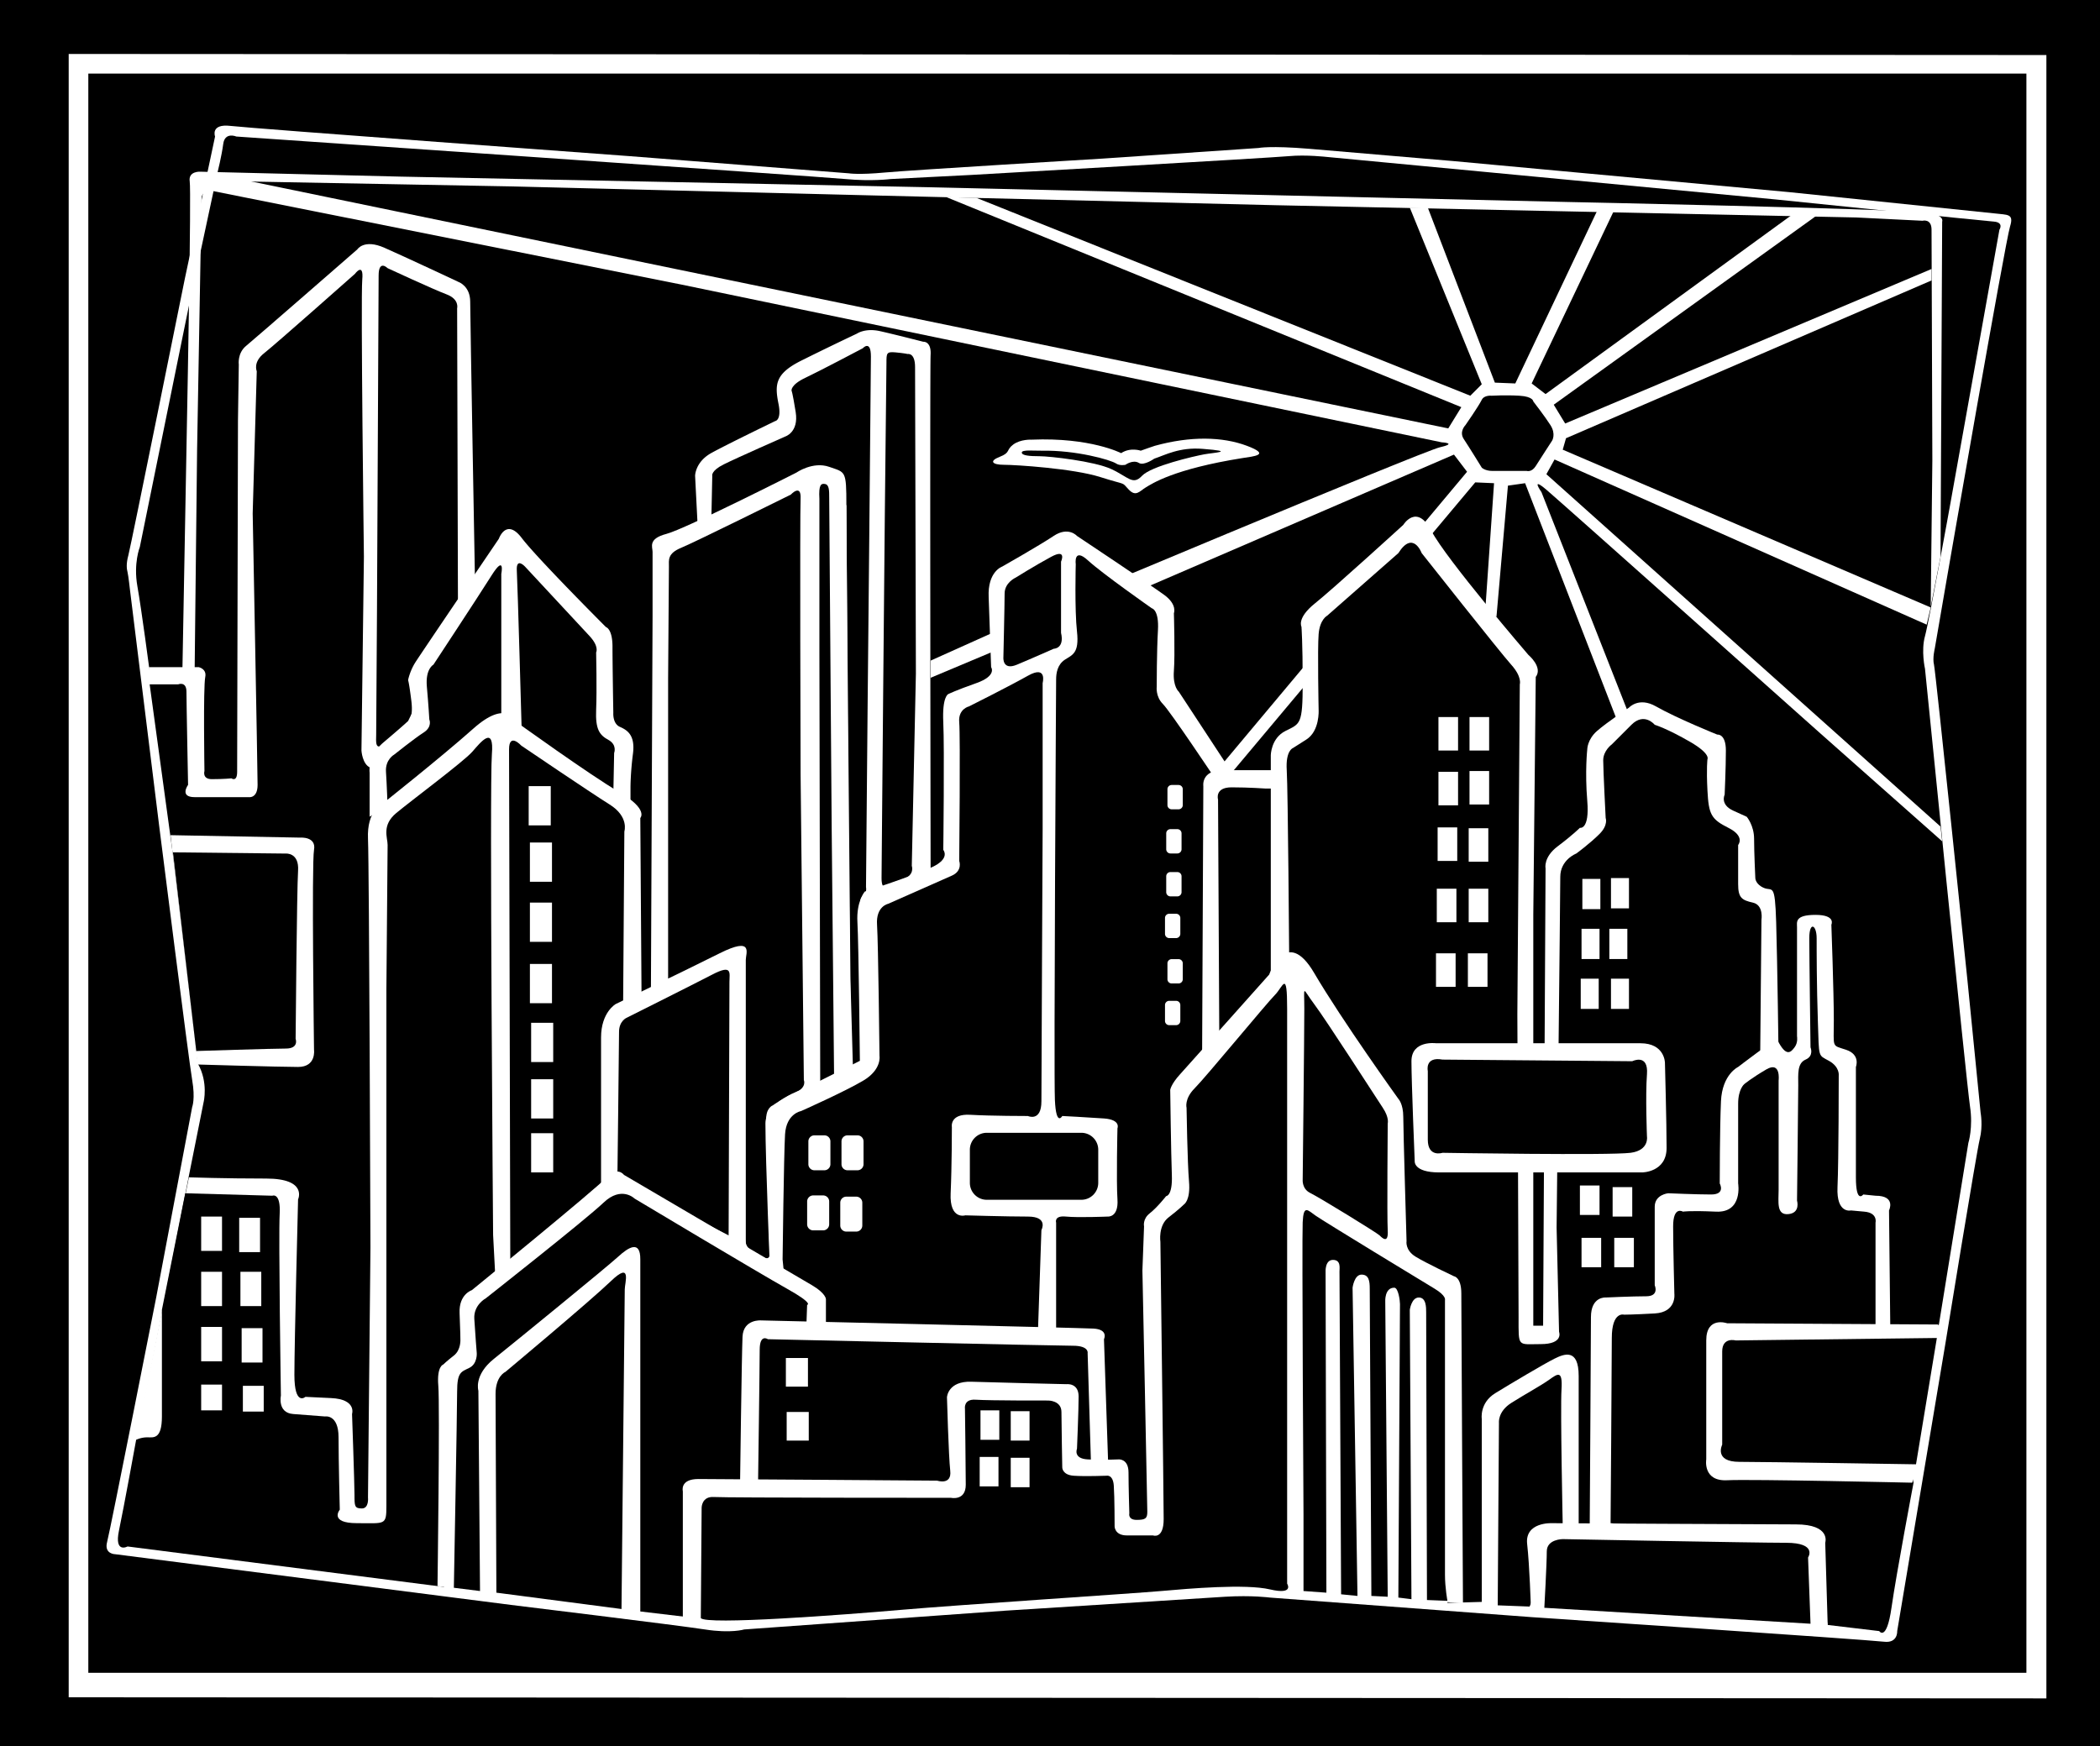 <svg xmlns="http://www.w3.org/2000/svg" width="428" height="356"><path d="M428 356V0H0v356h428"/><path fill="#fff" d="M417.074 346.219v-335L14 11v335l403.074.219"/><path d="M413 341V15H18v326h395"/><path fill="#fff" d="M406.5 43.5c2.668.332 4 0 3.168 2.668-.977 3.125-12.836 71.5-12.836 71.5l-2.5 14.5s-.5 2-.164 3.332C394.5 136.832 401 200 401 200l2.668 26.832s.5 2.668-.168 5.336c-.668 2.664-7 41.664-7 41.664l-9.832 58.668s.164 2.5-2.668 2.168c-3.656-.434-71.668-5-71.668-5l-53.5-4s-3.664-.5-9.164-.168c-5.5.332-44.668 2.832-44.668 2.832l-53.332 3.836s-2.668.832-8 0c-5.336-.836-39.5-5-39.5-5L23.5 316.832s-2.332 0-1.668-2.5c.668-2.5 10-49.832 10-49.832l7.336-38.832s.664-1.668 0-5.5c-.668-3.836-6.668-51.336-6.668-51.336l-6-48.5s-.332-3-.5-3.664c-.168-.668-.332-1.668.168-3.5.5-1.836 11.5-56.336 11.5-56.336l6.164-29s-1-2.664 3.168-2.164 81.332 6.164 81.332 6.164l44.668 3.5s2 .336 7.332-.164c5.336-.5 44.336-2.836 44.336-2.836l31.832-2.164s2.332-.5 10.332.164c8 .668 29.336 2.5 29.336 2.5l68.5 6.336L406.5 43.5"/><path d="M392.332 136.332s-.832-3.664 0-6.664c.836-3 5.168-27 5.168-27l10-55.836s1-1.5-1.168-1.664C404.168 45 362 40.668 362 40.668L270.5 32s-4.332-.5-7.832-.168c-3.5.336-64.836 3.836-64.836 3.836L181.5 36.5s-3.832.5-9.168 0C167 36 48.168 27.832 48.168 27.832s-2.336-1-2.668 1.5c-.332 2.5-1.168 5.836-1.168 5.836l-6 28L28.5 111.5s-1.332 3.332-.5 8c.832 4.668 2.5 17.332 2.5 17.332l9 1.168.668 23.168h21L128.5 165l1 38.5 7.668-2.168L195 183.5l67 2.332 49.168-.5v80l-.336 7.5 5.668-.164.668-36.836-.168-55.5 47 36.5 11.668 4.336 1.332 24 5.332.664.5 24.836h11.5l.836-.668 6-37s1-3.168.332-7.5c-.668-4.332-9.168-89.168-9.168-89.168"/><path fill="#fff" d="m393.5 123.668 2-10.168.332-68.332s.652-1.434-3.5-1.836c-8.668-.84-73.164-2.164-73.164-2.164l-129.836-3L81.5 36l-40.668-1s-2.5-.168-2.164 2c.332 2.168-.5 45.5-.5 45.5l-1 54.668 2.5-.168.5-45.168.914-51.5s-.125-1.414 2.586-1.832c3.789-.586 7-1.5 7-1.5l53.664 1 73.336 1.832 82.332 2 118.332 2.5 13.5.668s1.836-.5 1.836 1.832c0 2.336.164 47 .164 47l-.332 29.836"/><path fill="#fff" d="M305 125.668 307.332 99l3.5-.5 18.668 48.168 2.168-1.836-17.5-44.5s-2.336-3.332 1-.5C318.5 102.668 371 149.5 371 149.5l24.832 22-.332-3-80.332-71.832 1.664-3 75.836 33.664.832-3.5-75-32.164.668-2.336 74.5-32.164v-2.336L319 86.332l-2.332-3.832 53.5-38.5-5-.168L315 80.332l-2.832-2.164 16.664-35L325.5 43l-16.668 35.168-4.164-.168L291 42.332h-3.668l14.668 36-2.332 2.336L199 40.332l-6.168-.164 105 42.832-2.664 4.332-245.5-50.664s-9-.5-8.5 1.832L138.832 58l155 32.168s3.336.164-.332 1c-3.668.832-84.168 34.664-84.168 34.664l-19.664 8.836v3.5l44.832-18.836 61.832-26.664 2.668 3.5-49.668 59.332 1 1.668h1l49.336-58.836 3.832.168-1.832 26.5 2.332.668"/><path d="M304 80.668s-1.5-.168-2 .832c-.703 1.406-3.332 5.168-3.332 5.168s-1.336 1.332-.336 2.832c1 1.5 3.668 5.832 3.668 5.832s.668.668 2.168.668h7s1 .332 1.832-1c.832-1.332 3.332-5.168 3.332-5.168s.836-1.332-.332-3.164c-1.168-1.836-3.5-4.836-3.5-4.836s0-1-2.832-1.164c-2.836-.168-5.668 0-5.668 0"/><path fill="#fff" d="M253.25 93.375c2.254-.36 5.875-.625.875-2.5s-11.5-2-18.75 0c0 0-2.25.75-2.875 1 0 0-2.125-.75-4 .5 0 0-6.25-3.25-18.25-2.75 0 0-2.25-.125-3.75 1s-.5 1.625-2.75 2.5-1.5 1.625.875 1.625 14.125.75 19.625 2.5 4.25.875 5.75 2.5 2.25.375 3.5-.375 5.625-3.75 19.75-6"/><path d="M212.375 91.875c-1.625.031-4.125-.25-4.125.375s1.625.75 3.625.75S223 94 226.5 95.625 230.875 99 232.75 97s10.625-4 12.625-4.375 6.738-.574-.25-1.125c-4.75-.375-7.625 1.25-9.875 2 0 0-2.125 1.5-3.125.875-1.2-.75-2.75.375-2.75.375s-1.125.25-1.875-.25c-1.188-.79-8.25-2.75-15.125-2.625"/><path fill="#fff" d="M30.332 136H40.5s1.668.332 1.332 2c-.43 2.148-.164 19.168-.164 19.168s-.5 1.664 1.5 1.664c2.504 0 4-.164 4-.164s1.164.832 1.164-1.336c0-2.164.168-71.664.168-71.664l.168-11.336s-.336-2.332 1.5-3.832C52 69 72.832 50.832 72.832 50.832s1.336-2.164 5.5-.332c4.168 1.832 15.168 7 15.168 7s2.332.832 2.332 4 1 58.332 1 58.332L77.668 168.5l-42.836 1.832L30.5 139.5l-.168-3.5"/><path d="M30.5 139.5h5.832S38 138.832 38 141s.332 19 .332 19-1.832 2.5 1.336 2.5h11s1.832.332 1.832-2.5-1-55.332-1-55.332l.832-29s-.832-1.836 1.5-3.668c2.336-1.832 18.5-16.168 18.5-16.168s1.836-2.5 1.5 1.168c-.332 3.668.336 56.5.336 56.5l-.5 39.5s.164 2.832 1.832 3.5c1.668.668 1.668 1 1.668 1l.164 38.168-.5 112.332-5.832.168-1.332-21L60 285.832 28 293l10.5-53.332 3-15s1-4-1.168-7.836l-5.164-43.164L30.5 139.5"/><path d="M76.668 149.832c0 1.168-.336 3.5 1.832 1.668s4.668-4.5 4.668-4.5l11-22.5-.836-2-.164-59.668S93.668 61 91 60c-2.668-1-12-5.332-12-5.332s-1.832-1.836-1.832 1.5c0 3.332-.336 68.5-.336 68.5l-.164 25.164"/><path fill="#fff" d="M75.332 157.5s-.5-3.332 2.836-6.168A334.405 334.405 0 0 0 83 147.168s1.332-.336.832-4.336c-.5-4-.664-4.164-.664-4.164s.332-1.836 1.5-3.668c1.164-1.832 17-25.168 17-25.168s1.5-4.332 4.664-.164c3.168 4.164 17.168 18.164 17.168 18.164s1.332.336 1.332 4c0 3.668.168 13.5.168 13.5s-.168 2.168 1.332 2.836c1.5.664 3.168 1.664 2.668 5.5-.5 3.832-.5 6.832-.5 6.832v3.332L103.332 148l-28 18.5v-9"/><path d="m125 162 .168-8.5s.664-1.668-1.168-2.668c-1.832-1-2.668-2.164-2.5-6.164.168-4 0-11.668 0-11.668s.668-1.168-1.332-3.332C118.168 127.5 107 115.5 107 115.5s-1.832-2-1.668.832c.168 2.836 1 32.836 1 32.836L125 162m-22.832-15.168V117s.832-4.168-2 .332c-2.836 4.5-11.836 18.168-11.836 18.168s-1.664.832-1.332 4.5c.332 3.668.5 6.668.5 6.668s.668 1.5-1.168 2.664c-1.832 1.168-6 4.5-6 4.5s-1.832 1-1.664 3.5c.164 2.5.332 7.168.332 7.168l23.168-17.668"/><path fill="#fff" d="m142.168 106.832-.5-9.832s0-2.832 3.332-4.668c3.332-1.832 13-6.5 13-6.5s1.332-.164.668-3.5c-.805-4.004-.668-6.164 4.664-8.832a650.131 650.131 0 0 1 11.336-5.5s1.664-1.168 4.664-.5c3 .668 8.836 2.168 8.836 2.168s1.664-.168 1.5 2.664c-.168 2.836 0 105.5 0 105.5l-12.5 5.836.164 33.664-11.5 5.5-.664-53.164-.836-58.668-22.164-4.168"/><path d="M176.5 180.832s.332 1.5-1 2.168c0 0-.5 2-.332 3.668.164 1.664.332 28.5.332 28.5s.332 1.5-.832 2c-1.168.5-1 1.5-1.168-2.5-.168-4-.668-53.5-.668-53.5L172.5 103l-8.5-4.168L145 105l.168-8s-.336-1 2.332-2.332C150.168 93.332 160 89 160 89s2.832-.832 2.168-5c-.668-4.168-.836-4.332-.836-4.332S161 78.5 164.168 77c3.164-1.5 11.664-6 11.664-6s1.668-1.832 1.668 1.668-.668 71-.668 71l-.332 37.164M180.668 74c0-2 0-2.332 1.832-2.168 1.832.168 2.5.336 2.5.336s1.5-.336 1.5 2.664.168 62.5.168 62.5l-.836 39.168s.668 1.832-1.664 2.668c-2.336.832-3.168 1.5-3.168 1.5s-1.332 1.164-1.332-1.668.664-73.668.664-73.668L180.668 74"/><path fill="#fff" d="M133 112.5c0-1-1-2.668 2.832-3.668 3.836-1 26.5-12.5 26.5-12.5S165.668 94 169 95.168c3.332 1.164 3.5.664 3.5 7.832s.832 96.832.832 96.832l.5 17.668.168 1.332L159.168 227v24l-.668 8.668-8.832-5.336-1.168-57.664-14.332 4.832-1.5-.168.332-75.664V112.5"/><path d="M136.332 115.5c0-1.332-.332-2.668 2.5-3.832 2.836-1.168 22.336-10.836 22.336-10.836s2.164-2.332 2 .836c-.168 3.164 0 56.164 0 56.164l.664 62.336s.668 1.5-1.664 2.5c-2.336 1-4.668 2.664-4.668 2.664s-1.5.5-1.332 3.168c.164 2.668.664 26.5.664 26.5s.5 2.332-1.5 1.168c-2-1.168-2.164-1.336-2.164-1.336s-1.5-.332-1.336-3.332c.168-3-1.832-54.168-1.832-54.168l-.332-2.332-13.5 4.5v-61.168l.164-22.832M167 101.668c-.168-2.836.332-3.168 1.168-3 .832.164.832 1.332.832 2.832 0 1.5.5 66.832.5 66.832l.5 51.836-2.832 1-.168-88.336v-31.164"/><path fill="#fff" d="M201.5 121.75 202 136s1.25 1.75-3 3.25-5.75 2.25-5.75 2.25-1.25.5-1 5.75 0 26 0 26 1.5 1.75-2.25 3.5-13.75 5-13.75 5-1.75 2-1.5 6.25.5 28.25.5 28.25l-11.5 5.75s-7.75 2.5-7.75 7c0 7.516 1 31.75 1 31.75L167.75 275l54.75 2.5 1 20 5.5 12.75 9 .5 2.75-73.5V222.5l7.5-8.75-.75-54 2.25-2.25 1-.5-10.5-16s-1.25-1-1-4.25 0-11.75 0-11.75.75-1.75-2-3.75-17.75-12-17.75-12-1.75-2-4.75 0-10.5 6.25-10.5 6.25-3 1-2.75 6.25"/><path d="M207 117.75s-2.25 1-2.25 3.25-.25 13-.25 13-.25 2.75 2.75 1.5 7.5-3.25 7.5-3.25 2.25 0 1.5-3.25v-14.5s1.25-2.75-2-1-7.25 4.25-7.25 4.25"/><path d="M215.25 138.5c0-1.25.25-3 1.75-4s3-1.25 2.5-5.75-.25-13.75-.25-13.75-.5-3.5 2.5-.75 13 9.75 13 9.75 1.5.25 1.25 4.5-.25 11.5-.25 11.5-.25 2 1.25 3.5 10.5 15 10.5 15l-.5 54.25-6 9.75-.5 20.25-2.75 67.75-8-.25-14.5-39.25v-21.75s-.5-1.5 2-1.25 8.5 0 8.5 0 2.25.25 2-3.5 0-14.5 0-14.5.75-1.75-2.75-2-8.5-.5-8.5-.5-1.25 2.25-1.5-3.25.25-85.75.25-85.75m-2.75.75s1-3.75-3-1.5-12 6.25-12 6.25-2.25.5-2 3.25 0 28.25 0 28.25.75 2-1.5 3-13 5.75-13 5.75-2.5.5-2.25 4.25.5 26.75.5 26.75.5 2.75-3.25 5-12.75 6.25-12.75 6.25-3 .5-3.25 4.75-.5 25.5-.5 25.5l.25 2.5L167 271l44.5 1.75.75-22s1.5-2.75-2.75-2.75-12.75-.25-12.75-.25-3.25 1-3-4.5.25-13.5.25-13.5-.5-2.75 3.75-2.5 11.75.25 11.75.25 2.75 1.25 2.75-3 .25-55.5.25-55.5v-29.75"/><path fill="#fff" d="M238.8 164.98a.864.864 0 0 1-.863-.863v-3.234c0-.477.387-.863.864-.863h1.398c.477 0 .863.386.863.863v3.234a.864.864 0 0 1-.863.863h-1.398m-.251 9a.864.864 0 0 1-.863-.863v-3.234c0-.477.387-.863.864-.863h1.398c.477 0 .863.386.863.863v3.234a.864.864 0 0 1-.863.863h-1.398m-.001 8.75a.864.864 0 0 1-.863-.863v-3.234c0-.477.387-.863.864-.863h1.398c.477 0 .863.386.863.863v3.234a.864.864 0 0 1-.863.863h-1.398m-.251 8.5a.864.864 0 0 1-.863-.863v-3.234c0-.477.387-.863.864-.863h1.398c.477 0 .863.386.863.863v3.234a.864.864 0 0 1-.863.863h-1.398m.499 9.25a.864.864 0 0 1-.863-.863v-3.234c0-.477.387-.863.864-.863h1.398c.477 0 .863.386.863.863v3.234a.864.864 0 0 1-.863.863h-1.398m-.501 8.5a.864.864 0 0 1-.863-.863v-3.234c0-.477.387-.863.864-.863h1.398c.477 0 .863.386.863.863v3.234a.864.864 0 0 1-.863.863h-1.398m-65.559 29.583a1.239 1.239 0 0 1-1.238-1.239v-4.648c0-.684.555-1.238 1.238-1.238h2.016c.683 0 1.238.554 1.238 1.238v4.648c0 .684-.555 1.238-1.238 1.238h-2.016m-6.75.001a1.239 1.239 0 0 1-1.238-1.239v-4.648c0-.684.555-1.238 1.238-1.238h2.016c.683 0 1.238.554 1.238 1.238v4.648c0 .684-.555 1.238-1.238 1.238h-2.016m-.25 12.251a1.239 1.239 0 0 1-1.238-1.239v-4.648c0-.684.555-1.238 1.238-1.238h2.016c.683 0 1.238.554 1.238 1.238v4.648c0 .684-.555 1.238-1.238 1.238h-2.016m6.75.251a1.239 1.239 0 0 1-1.238-1.239v-4.648c0-.684.555-1.238 1.238-1.238h2.016c.683 0 1.238.554 1.238 1.238v4.648c0 .684-.555 1.238-1.238 1.238h-2.016"/><path d="M220.383 244.578a3.45 3.45 0 0 0 3.449-3.45v-6.757a3.45 3.45 0 0 0-3.45-3.45h-19.265a3.45 3.45 0 0 0-3.449 3.45v6.758a3.45 3.45 0 0 0 3.45 3.45h19.265"/><path fill="#fff" d="m245 215.5.25-55.25s-.5-3.25 4-3.25H261l1.25 43.25L245 215.5"/><path d="m248.5 211-.25-48s-.75-2.5 2.75-2.5 7 .25 7 .25h2.25l.75 37.75-12.5 12.5"/><path fill="#fff" d="M259 199.5V154s0-3.5 3-5 3.5-1.25 3.5-9.75-.25-11.5-.25-11.5-1-1.75 2.75-4.75 18-16 18-16 2.75-4.5 5.75 1.25 19.75 25.25 19.75 25.25 3 2.5 1.5 4.5l-.5 48.5v83.75h2L315 177s-.5-2.25 2.5-4.5 4.5-3.75 4.5-3.75 2 .5 1.5-5.5 0-10.5 0-10.5 0-2 2-3.75 6.5-4.75 6.5-4.75 2-2.25 5.5-.25c4.277 2.441 12.5 5.75 12.5 5.75s1.75-.25 1.75 3.25-.25 9-.25 9-1 2 1.75 3.25l2.75 1.25s1.5 1.75 1.5 4.5.25 8 .25 8 0 1.25 1.75 2 2.25-1.25 2.5 7 .5 28 .5 28l.5 42.25L326.5 312l-12.75.25-9 14.75-9.75-.25-.5-64.75-10-8 .25-27.25-21.5-28.75-4.25 1.5"/><path d="M321.25 174s-3.25 1.25-3.25 4.75-.75 71.5-.75 71.5l.5 21.25s1 2.5-3.75 2.5-4.5.75-4.5-5.5-.25-61.75-.25-61.75l.5-67.25s.5-1.5-1.75-4-18.25-22.75-18.25-22.75-1.75-4.75-4.75 0l-14.5 12.75s-1.5.75-1.75 3.75 0 15.5 0 15.5.25 4.25-2.5 6l-2.75 1.75s-1.5.5-1.25 4.5.5 38.5.5 38.5l21.5 31.25V254l9.75 8 1 64.75 8.75-.25L327 311.25l36.25-52.5-4.5-44.25.25-27s.5-3-1.75-3.5-3-1-3-3.75v-8s1.5-1.75-2-3.5-4-2.75-4.25-7.5 0-6.5 0-6.5.668-1.082-3.5-3.5c-4.742-2.75-7.25-3.5-7.25-3.5s-2.121-2.629-4.75 0l-4 4s-1.75 1.25-1.75 3.25.5 11.75.5 11.75.57 1.43-1.25 3.25c-2 2-4.75 4-4.75 4"/><path fill="#fff" d="M297.168 153v-6.832h-4V153h4m6.332 0v-6.832h-4V153h4m0 11v-6.832h-4V164h4m-6.332.168v-6.836h-4v6.836h4M297 175.5v-6.832h-4v6.832h4m6.332.168v-6.836h-4v6.836h4m-6.5 12.332v-6.832h-4V188h4m6.5 0v-6.832h-4V188h4m-.164 13.168v-6.836h-4v6.836h4m-6.5 0v-6.836h-4v6.836h4m35.332-16V179h-3.668v6.168H332m-5.832.164v-6.164H322.5v6.164h3.668M326 195.5v-6.168h-3.668v6.168H326m5.668 0v-6.168H328v6.168h3.668m.332 10.168V199.5h-3.668v6.168H332m-6.168 0V199.5h-3.664v6.168h3.664m.168 42v-6h-4v6h4m6.668.332v-6h-4v6h4m.332 10.332v-6h-4v6h4m-6.668 0v-6h-4v6h4m-33.664-45.664s-5-.668-5 3.664c0 4.336.664 20.336.664 20.336s-.332 2.332 5 2.332h41.336s5 0 5-5-.336-17.332-.336-17.332 0-4-5-4h-41.664"/><path d="m294 216 38.668.332s3.332-1.664 3 2.668c-.336 4.332 0 12.668 0 12.668s.5 2.832-3.336 3.332c-4.297.563-38.332 0-38.332 0s-3 1-3-2.668v-14s-.668-3 3-2.332"/><path fill="#fff" d="m385.25 270-.25-23.25s1.5-3-2.75-3l-2.5-.25s-1.5 2-1.5-3.5v-22.5s1-2.5-2-3.5-2.5-.25-2.5-6-.5-19.5-.5-19.5 1-2-3.25-2-3.75 1.5-3.75 2.5v22.25s.25 1.25-.5 2.25-1.695 2.105-3.5-1.5c-.25-.5-8 5.5-8 5.5s-3.25 1.5-3.5 7-.25 16.75-.25 16.75 1.25 2.25-1.75 2.25-8.75-.25-8.75-.25-2.75.25-2.75 2.75v16s1 2.25-1.75 2.25-8.25.25-8.25.25-3-.25-3 4-.25 42.75-.25 42.75l45 2.75 3.25 17.5 12.25 1 5.25-30-4.5-32.5"/><path d="M382.25 270v-20.75s.5-2-2.25-2.25l-2.75-.25s-3 .75-2.75-4.75.25-22.75.25-22.75.25-1.75-2-3-2-.5-2.25-8-.25-14.25-.25-17-1.5-3.5-1.5 0 .25 22.25.25 22.25.75 1.75-1 2.5-1.5 3-1.5 5.25-.25 23.5-.25 23.5.75 2.5-1.75 2.75-2-2.5-2-5v-22.25s.5-4-2.5-2.25-4.5 3-4.5 3-1.25 1-1.25 4v16.25s1 6-4.5 5.75-6.75 0-6.75 0-2-1.25-2 3 .25 13.75.25 13.75.5 3.75-4 4-6.25.25-6.25.25-2.5-.75-2.5 4.75-.25 37.75-.25 37.75l40.5 3.5 3.75 17.25 10.5 1.25s1.5 2.25 2.5-4.75 4.5-25.5 4.5-25.5L382.25 270"/><path fill="#fff" d="m395 270-43-.25s-4.25-1.5-4.25 3.5v24.25s-.75 4.5 4.25 4.25 37.75.5 37.75.5L395 270"/><path d="m394.75 272.75-41 .5s-2.75-.75-2.75 2.25v19s-1.75 3.5 3.5 3.5 36 .5 36 .5l4.25-25.75"/><path fill="#fff" d="M302 327v-37.75s-.5-3.25 2.75-5.25 10-6 12-7 5-2.25 5 3.5V312L312 327.5l-10-.5"/><path d="m305.25 327.25.25-37.25s-.25-2.25 2.5-4 6-3.5 7.75-4.75 2.75-2 2.5 2 .25 27.75.25 27.75l-6.75 16.5-6.5-.25"/><path fill="#fff" d="m312 327.5 60.5 3.75-.5-16.75s1.25-3.75-6-3.75-49.75-.25-49.75-.25-5.5-.25-5 4.25.75 12.75.75 12.75"/><path d="M314.75 327.75 369 331l-.5-13.5s2-3-4.5-3-45.5-.75-45.5-.75-3.25 0-3.25 2.5-.5 11.5-.5 11.5"/><path fill="#fff" d="m130.75 202.75-.25-36s1.75-1.75-4.25-5.25S105 147 105 147s-1.75-4.5-8.5 1.5S77.75 164 77.75 164s-3 1.25-2.75 7 .5 83.25.5 83.25l-.5 51s.25 2.25-1.25 2.25-1.5-.5-1.5-2.75-.5-16.5-.5-16.5 1-3-4.25-3.25l-5.25-.25s-2.25 2-2.25-4.5.75-35.75.75-35.75 2-4.25-6.5-4.25S38.5 240 38.5 240l-11 54.5 63 24.75 1.25-39 32.25-40 1.25-32.75 5.5-4.75"/><path d="m127 204.5.25-35s1-3-3-5.5-18-12-18-12-2.5-2.75-2.5.75.25 104.5.25 104.5l20-17 3-35.75m-48-32.25c0-1.5-1.25-4 1.75-6.5s13.75-10.5 15.5-12.5 4.5-5.5 4 .5.25 98 .25 98l.5 9.5L92.5 280l-2 43.5-64.5-8.25s-2.75 1.5-1.75-3.25 3.5-18.5 3.5-18.5 1-.5 2.25-.5 3 .5 3-4.25V267l4.75-23.75 17.75.5s1.75-.75 1.5 3.75.25 37 .25 37-.75 3.5 2.5 3.75l6.5.5S69 288.25 69 293s.25 14.75.25 14.75-2.25 2.75 3.5 2.75 6 .5 6-3.5V201.75l.25-29.5"/><path fill="#fff" d="M112.25 168.25v-8h-4.5v8h4.5m.25 11.5v-8H108v8h4.5m0 12.25v-8H108v8h4.5m0 12.5v-8H108v8h4.5m.25 12v-8h-4.5v8h4.5m0 11.5v-8h-4.5v8h4.5m0 11v-8h-4.5v8h4.5m-67.5 16v-7H41v7h4.25m7.75.25v-7h-4.25v7H53m.25 11v-7H49v7h4.25m.25 11.5v-7h-4.25v7h4.25m-8.25-.25v-7H41v7h4.25m0-11.25v-7H41v7h4.25m0 21.25v-5.25H41v5.25h4.25m8.5.25v-5.25H49.5v5.25h4.25m-19-117.5 26.5.5s3.25-.25 2.75 2.5S64 214 64 214s.5 3.5-3.25 3.5-20.5-.5-20.5-.5l-5.5-46.75"/><path d="m35.25 173.75 23 .25s2.75-.25 2.5 3.5-.5 34.25-.5 34.25.75 2-2 2-18.25.5-18.25.5l-4.75-40.5"/><path fill="#fff" d="M152 253.668v-58c0-1.336 1.668-4.836-5.332-1.336S125.5 204.668 125.5 204.668s-3 1.664-3 6.832v31.168l29.5 11"/><path d="M148.5 251.832s.168-49.832.168-51.664c0-1.836.664-3.668-3.5-1.5-4.168 2.164-17.5 8.832-17.5 8.832s-1.5.668-1.5 2.832c0 2.168-.336 29.836-.336 29.836l22.668 11.664"/><path fill="#fff" d="M168.332 270.5v-5.668s0-1.164-2.832-2.832-38.332-22.5-38.332-22.5-1.336-1.832-3.5.5c-2.168 2.332-27.5 23-27.5 23s-2.668.832-2.5 4.668c.164 3.832.164 5.332.164 5.332s.168 2.168-1.332 3.332c-1.5 1.168-2.168 1.836-2.168 1.836s-1.332.332-1 4.332c.336 4-.164 40.832-.164 40.832l51.164 6.5 1.168-26 11.668-.664 1.164-31.668 14-1"/><path d="m140.332 329.668 2.168-25.836 10.332-.664 2.336-32.5h9.164L164.5 266s1.5-.168-4.168-3.332c-5.664-3.168-31-18.336-31-18.336s-2.664-2.664-6.332.836c-3.668 3.5-24 19.5-24 19.5s-2.5 1.332-2.332 4.164c.164 2.836.5 7 .5 7s.164 2.168-1.5 3c-1.668.836-2.5.836-2.5 4.836s-.668 40-.668 40l5.332.664L97.5 283.5s-1-3.168 3.168-6.5c4.164-3.332 23.164-18.832 25.332-20.832 2.168-2 4.5-3.336 4.5.5V328.5l9.832 1.168"/><path d="m101.168 324.668 25.5 3.332s.664-63.832.664-65.168c0-1.332 1.5-5.832-2.832-1.664-4.332 4.164-21.5 18.5-21.5 18.5s-2 .832-2 4.5c0 3.664.168 40.5.168 40.5"/><path fill="#fff" d="M225.832 297.668 225 273s1-2-2.168-2.168c-3.164-.164-67.664-1.664-67.664-1.664s-3.668-.336-3.836 3.332c-.164 3.668-.5 29.832-.5 29.832s65.836 9.5 75-4.664"/><path d="m222.332 297.668-.664-21.836s.332-1.5-3-1.5c-3.336 0-62.168-1.332-62.168-1.332s-1.668-1.168-1.668 2.168c0 3.332-.332 27.164-.332 27.164h48.668l19.164-4.664"/><path fill="#fff" d="M164.668 282.668v-5.836h-4.5v5.836h4.5m.164 11v-5.836h-4.5v5.836h4.5"/><path fill="#fff" d="M139.168 329.668V304s-.668-2.5 3.164-2.5c3.836 0 48.668.332 48.668.332s3 1 2.668-2c-.336-3-.668-15-.668-15s.168-3.332 5-3.164c4.832.164 19.332.5 19.332.5s2.5-.336 2.5 2.5c0 2.832-.332 10.664-.332 10.664s-.832 2 2.168 2.168c3 .168 6.332 0 6.332 0s2-.168 2 2.668c0 2.832.168 8.332.168 8.332s-.336 1.332 1.5 1.332c1.832 0 2.164-.332 2.164-1.664 0-1.336-1-49.168-1-49.168l.336-9s-.336-1.5 1.164-2.668c1.5-1.164 3.336-3.5 3.336-3.5s1.332 0 1.164-4.332c-.164-4.332-.332-17.332-.332-17.332s.168-1.168 2-3.168 18.168-20.332 18.168-20.332 3.5-10 9.164-.336C273.5 208 285 224 285 224s1 1 1 3.668c0 2.664.668 25.332.668 25.332s-.336 1.832 1.832 3.168c2.168 1.332 7.832 4 7.832 4s1.5.164 1.5 3.5c0 3.332.336 63.164.336 63.164l-35.668-2.5-18.5-4.664-66.168 7.664-35 2.668-3.664-.332"/><path d="m142.832 329.832.168-22.5s0-2.332 2.5-2.164c2.5.164 48.332.164 48.332.164s3 .668 3-2.664c0-3.336-.164-15.5-.164-15.5s-.336-2 2.164-1.836c3 .2 14.836.168 14.836.168s2.664 0 2.664 2.332c0 2.336.168 11.336.168 11.336s0 1.5 2.332 1.664c2.336.168 6.668 0 6.668 0s1.332-.332 1.5 2c.168 2.336.168 8.336.168 8.336s0 1.832 2.5 1.832H235s2.168.832 2.168-3.332c0-4.168-.668-56.5-.668-56.5s-.5-3.336 1.668-5c2.164-1.668 3.164-2.668 3.164-2.668s1.336-.832 1-4.668c-.332-3.832-.5-15-.5-15s-.5-1.832 1.668-4c2.168-2.164 14.668-17.332 16.332-19 1.668-1.664 2.5-5.332 2.5 2.836v117.164s1.5 2.336-3.5 1.168-16.5-.168-22.164.332c-5.668.5-41.5 2.836-53 3.836s-40 3.164-40.836 1.664"/><path fill="#fff" d="M203.668 293.5v-6h-3.836v6h3.836m-.168 9.5v-6h-3.832v6h3.832m6.332.168v-6H206v6h3.832m0-9.5v-6H206v6h3.832"/><path d="M265.5 240.5s-.168 1.832 1.5 2.668c2.2 1.098 13.668 8.164 14.168 8.664s1.832 1.836 1.664-1c-.164-2.832 0-21.832 0-21.832s.336-1.168-1-3.168c-1.332-2-11.5-17.832-14-21.164-2.5-3.336-2-4-2 1S265.5 240.5 265.5 240.5m29.5 85.832s-.5-2.664-.5-5.332v-56s.332-.832-2.168-2.332-22.5-13.668-24.164-14.836c-1.668-1.164-2.5-2.332-2.668 1.336-.168 3.664.168 59.664.168 59.664v15.5l4.664.336-.164-65.336s-.168-2.5 1.5-2.5c1.664 0 1.332 1.668 1.332 2.336 0 .664.332 65.832.332 65.832l3.336.332-1-62.832s.332-2.668 1.832-2.668 1.668 1.336 1.668 2.836c0 1.5.332 62.664.332 62.664l3.332.168-.5-60.168s-.172-2.832 1.836-2.832c.832 0 1.164 2.668 1.164 3.332 0 .668-.332 59.836-.332 59.836l2.668.332-.336-59s.336-2.5 1.836-2.5 1.5 2 1.5 3 .164 58.668.164 58.668l4.168.164"/></svg>
